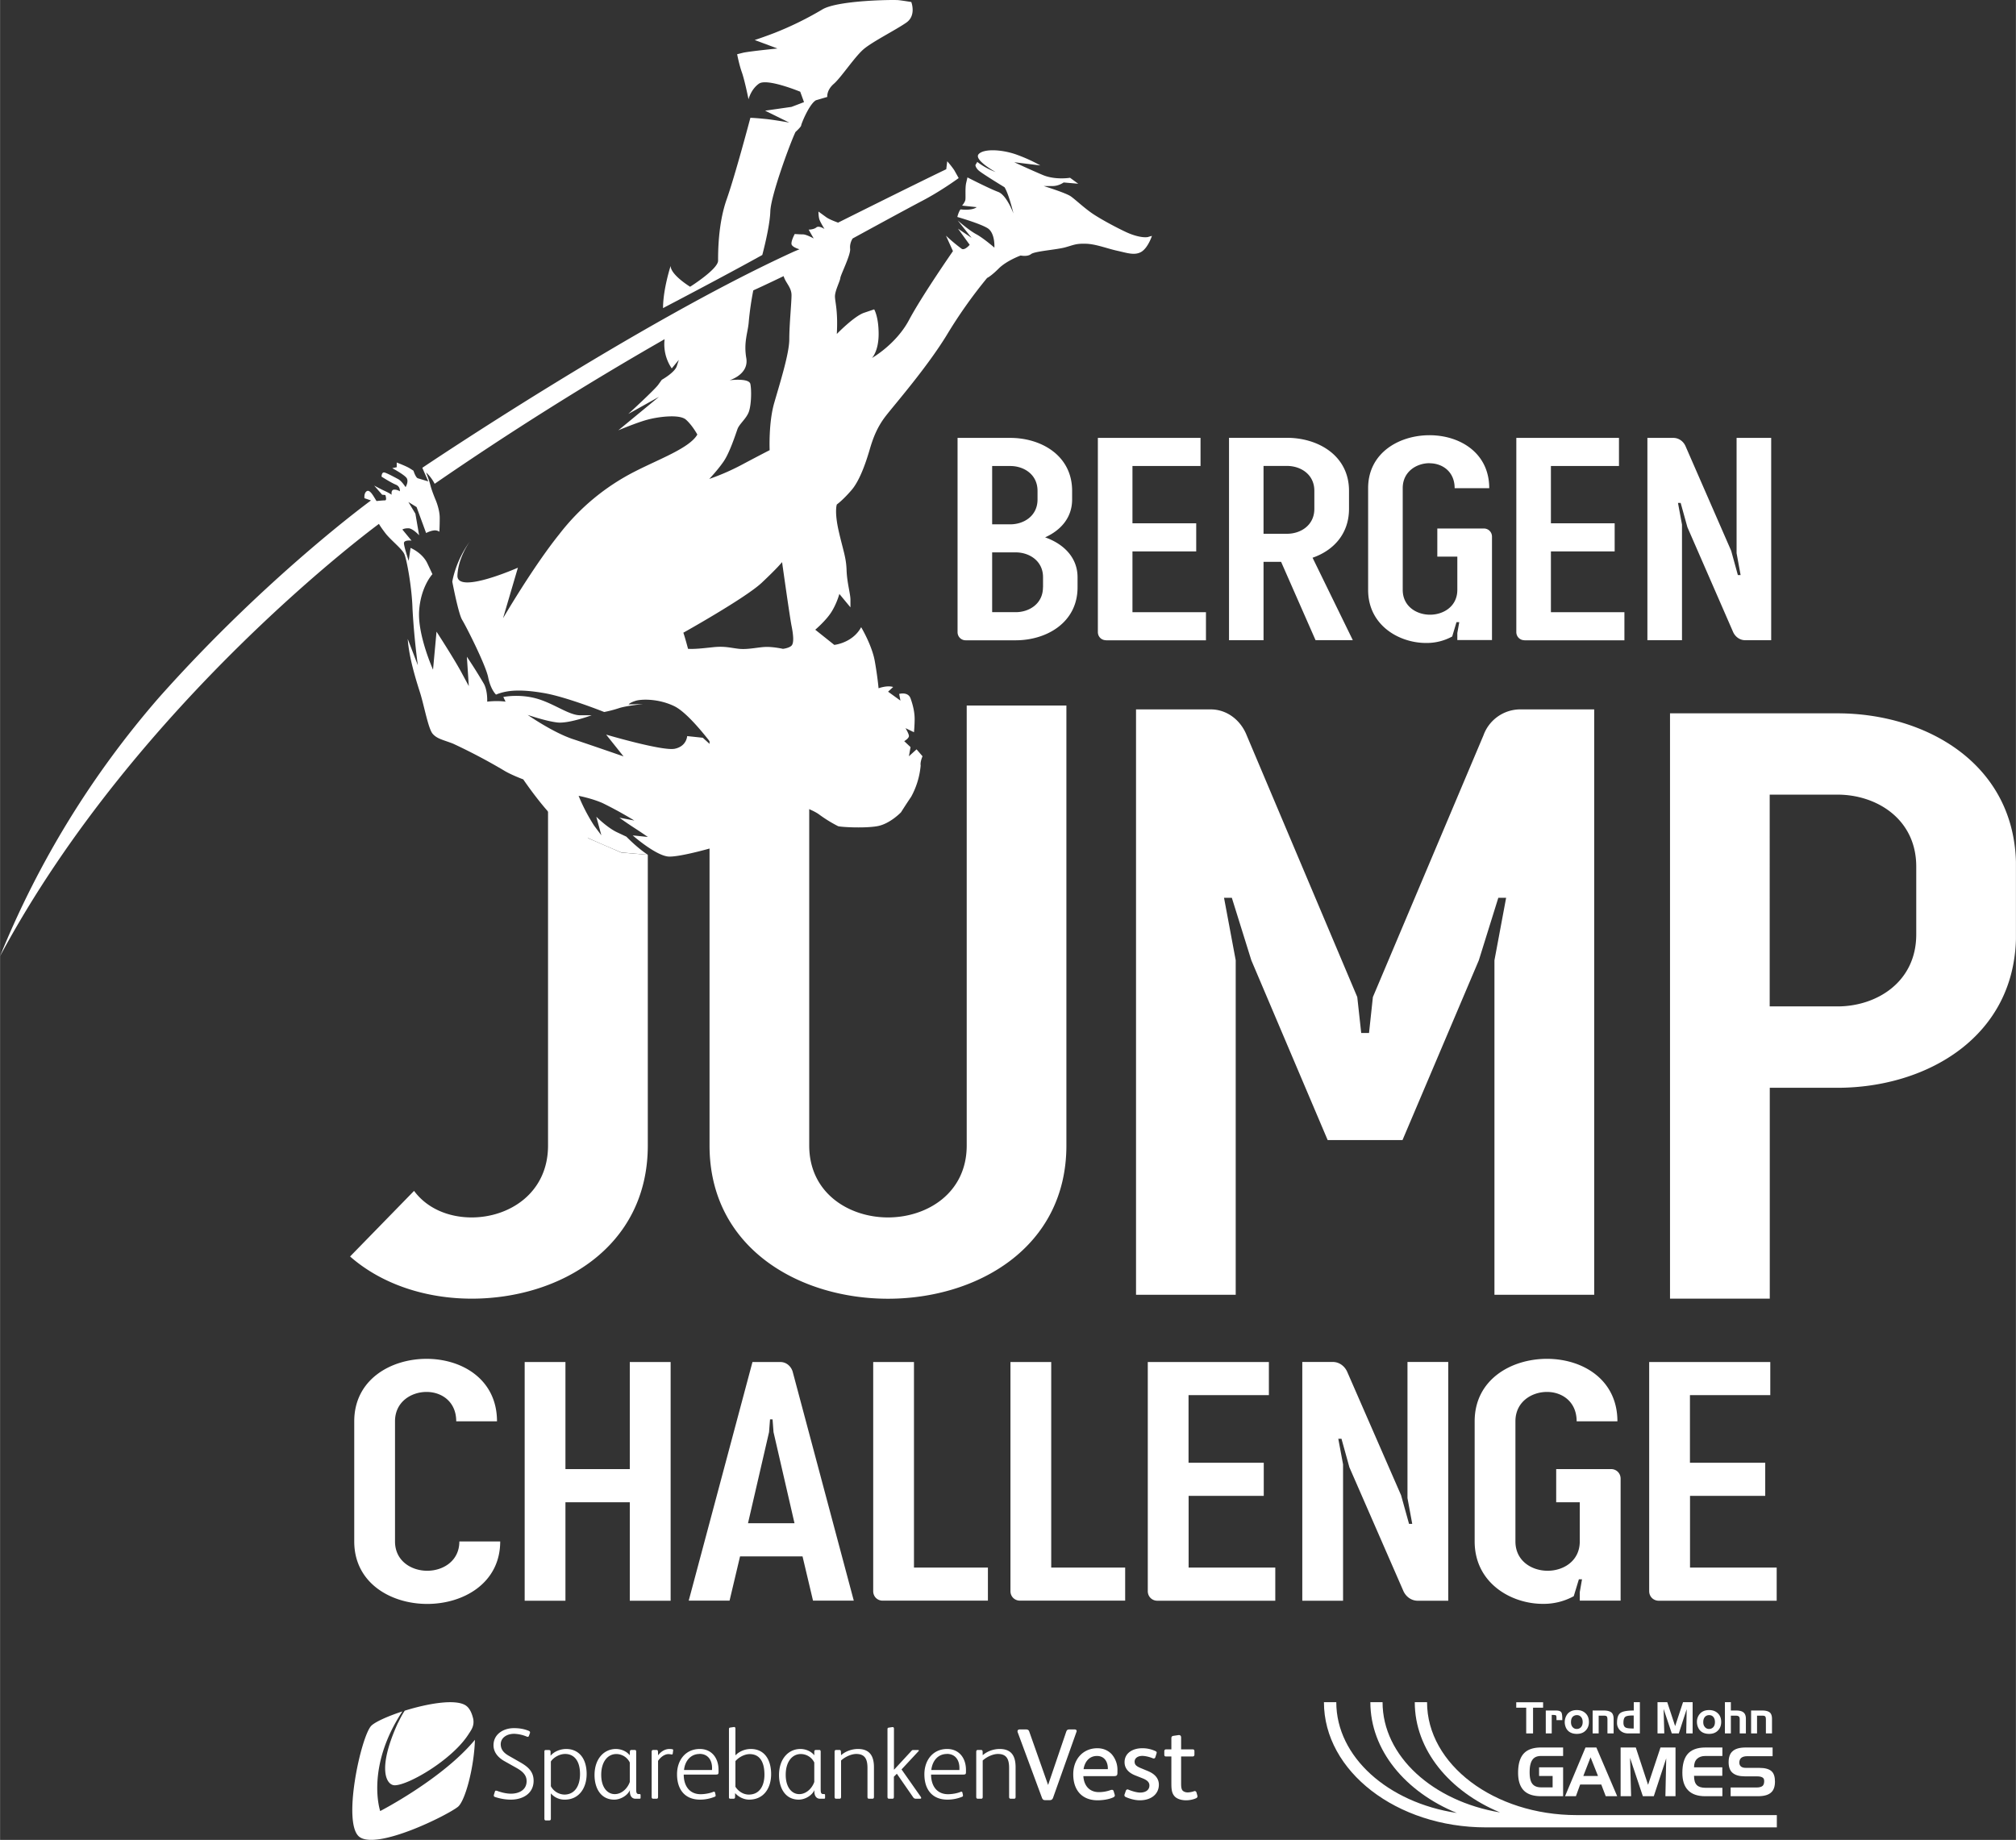 <svg id="Layer_2" xmlns="http://www.w3.org/2000/svg" width="3613.2" height="3297.9" viewBox="0 0 2709.8 2473.5"><rect x="0" y="0" width="2709.8" height="2473.5" fill="#333333" stroke="none"/><defs><clipPath id="clippath"><path class="cls-1" d="M0 0h2709.8v2473.5H0z"/></clipPath><clipPath id="clippath-1"><path class="cls-1" d="M0 0h2709.8v2473.5H0z"/></clipPath><clipPath id="clippath-2"><path class="cls-1" d="M0 0h2709.8v2473.5H0z"/></clipPath><clipPath id="clippath-3"><path class="cls-1" d="M0 0h2709.8v2473.5H0z"/></clipPath><clipPath id="clippath-4"><path class="cls-1" d="M0 0h2709.8v2473.5H0z"/></clipPath><style>.cls-1{fill:none}.cls-3{fill:#fff}</style></defs><g id="Layer_2-2"><g style="clip-path:url(#clippath)"><path class="cls-3" d="M953.7 948.5h134V1540c0 64.1 53.5 96.7 105.9 96.7s105.8-32.6 105.8-96.7V948.5h134V1540c0 137.6-120.4 206-239.8 206s-239.9-68.3-239.9-206V948.5ZM2042.3 953.7h100.6v787h-134.1V1291l15.7-84H2014l-26.2 84-102.6 241.7h-100.6L1682 1291l-26.2-84h-10.5l15.7 84v449.7h-134v-787h100.5c21 0 39.8 13.7 48.2 34.7l148.7 352 5.3 48.3h10.5l5.2-48.3 148.7-352a52.7 52.7 0 0 1 48.2-34.7M2575.8 1256.3V1165c0-64-53.4-96.7-105.8-96.7h-91.2V1353h91.2c52.4 0 105.8-32.6 105.8-96.7m-197 489.6h-134V959H2470c119.4 0 239.9 68.4 239.9 206v91.4c0 137.7-120.5 206-240 206h-91v283.6ZM573.3 1871.3c-20.6 0-42.4 13.3-42.4 39.4v161.6c0 26.1 21.8 39.4 43.3 39.4s43.2-13.3 43.2-39.4h54.9c0 56-49.3 84-98.1 84s-98.1-28-98.1-84v-161.5c0-56.2 49.2-84 97.2-84s94.7 27.8 94.7 84h-54.8c0-26.2-19.3-39.5-39.9-39.5"/></g><path class="cls-3" d="M760 1831.1V1975h86.5v-143.9h54.9V2152h-54.9v-132.4H760V2152h-54.8v-320.9H760z"/><g style="clip-path:url(#clippath-1)"><path class="cls-3" d="m1033.7 1925.3-28.3 122.5h62.5l-28.2-122.5-1.3-17.1h-3.4l-1.3 17.1Zm-39 167.1-14.1 59.5h-54.9l85.7-320.8h37.7c7.7 0 14.1 5.6 16.3 12.8l82.2 308h-54.8l-14.1-59.5h-84ZM1228.5 1831v276.4h99.4v44.5h-141.4c-7.3 0-12.8-5.5-12.8-12.8v-308h54.8ZM1413 1831v276.4h99.4v44.5h-141.3c-7.3 0-12.9-5.5-12.9-12.8v-308h54.9ZM1555.7 2152c-7.3 0-12.9-5.6-12.9-12.9v-308h162.8v44.5h-108v90.9h101.1v44.5h-101v96.4h116.5v44.6h-158.5ZM1813.9 1972.9l-10.7-38.6h-4.3l6.4 34.3V2152h-54.8v-321h41.1c8.6 0 16.3 5.7 19.7 14.2l72 165 10.7 38.5h4.3l-6.4-34.7v-183h54.8v321h-41.1c-8.6 0-16.3-5.6-19.7-14.2l-72-165ZM2079.4 1871.3c-20.6 0-42.4 13.3-42.4 39.4v161.6c0 26.1 21.8 39.4 43.3 39.4s43.2-13.3 43.2-39.4v-52.7h-31.7V1975h73.7c7.3 0 12.9 5.6 12.9 12.9v164h-54.9v-11.5l3-17.2h-4.2l-6.9 22.7a84 84 0 0 1-41.6 10.3c-42.4 0-91.6-27.8-91.6-84v-161.4c0-56.2 49.2-84 97.2-84s94.7 27.8 94.7 84h-54.8c0-26.2-19.3-39.5-39.9-39.5M2229.7 2152c-7.3 0-12.9-5.6-12.9-12.9v-308h162.8v44.5h-108v90.9h101.2v44.5h-101.1v96.4h116.5v44.6h-158.5ZM1402 789.5V776c0-22.1-18.6-33.4-36.8-33.4h-31.6V823h31.6c18.2 0 36.7-11.3 36.7-33.4m-7.3-118v-11.7c0-22.2-18.5-33.4-36.6-33.4h-24.4v78.4h24.4c18.1 0 36.6-11.2 36.6-33.4m-36.6-82.8c41.4 0 83.1 23.6 83.1 71.2v11.6c0 24.4-15.2 41.4-36.3 50.9 24.7 8.7 43.6 26.9 43.6 53.7v13.5c0 47.5-41.8 71.2-83.2 71.2H1298c-6.1 0-10.9-4.8-10.9-11V588.7h70.9ZM1486.6 860.7c-6.2 0-10.9-4.8-10.9-11V588.7h138v37.8h-91.5v77h85.7v37.8h-85.7v81.7h98.8v37.8h-134.4ZM1766.7 684.1v-24.3c0-22.2-18.5-33.4-36.7-33.4h-31.6v91.2h31.6c18.2 0 36.7-11.3 36.7-33.5m-68.3 176.6H1652V588.6h78.1c41.4 0 83.2 23.6 83.2 71.2V684c0 34.2-21.4 56.3-49 65.8l54.1 110.8h-50.1L1722 755.3h-23.6v105.4ZM1921.5 622.7c-17.4 0-36 11.3-36 33.5V793c0 22.2 18.6 33.4 36.7 33.4s36.7-11.2 36.7-33.4v-44.7H1932v-37.8h62.5c6.2 0 11 4.8 11 11v139h-46.6V851l2.6-14.6h-3.7l-5.8 19.3a71.4 71.4 0 0 1-35.2 8.7c-36 0-77.8-23.6-77.8-71.2v-137c0-47.5 41.8-71.1 82.5-71.1s80.3 23.6 80.3 71.2h-46.5c0-22.2-16.4-33.5-33.8-33.5M2049 860.7c-6 0-10.8-4.8-10.8-11V588.7h138v37.8h-91.5v77h85.7v37.8h-85.7v81.7h98.8v37.8H2049ZM2268.2 708.8l-9.1-32.7h-3.6l5.4 29.1v155.5h-46.5v-272h34.9c7.2 0 13.8 4.6 16.7 11.9l61 139.8 9 32.7h3.7l-5.4-29.4v-155h46.5v272h-34.9c-7.3 0-13.8-4.7-16.7-12l-61-139.9ZM835.1 1146.2l-44.3-19.2-39.3-49.9-14.9-15.5V1540c0 64.1-52.3 96.7-102.6 96.7-30.4 0-59.7-11.6-77.5-35.7l-86 88.2c43 37.8 102.7 56.7 163.5 56.7 117.3 0 236.7-68.3 236.7-205.9v-390.8l-35.6-3ZM1024.6 342.8s10.2-37.7 10.8-58.7c.7-21 26.2-90.6 33.8-106.6 0 0 7.7-7 7.7-8.9s10.8-28.7 19.8-33.8l15.3-4.5s-1.3-9 9-17.8c10.1-9 28-36.4 40.1-46.6 12.1-10.2 44-26.2 57.4-35.7 13.4-9.6 6.4-27.5 6.4-27.5S1213.4.8 1207.7.2c-5.8-.7-82.3 0-102.7 12.7a442.6 442.6 0 0 1-63.8 31.3c-14.7 5.7-26.8 9.6-26.8 9.6l30.6 11.4s-39 3.9-46.6 5.8l-7.6 1.9s2.5 13.4 6.3 24.2c3.9 10.9 9 36.4 9 36.4s3.2-13.4 14-21c10.8-7.7 55.5 10.8 55.5 10.8l5.1 14-16.8 6.4-35.5 5.1 32.5 16s-21-3.9-34.4-5.1c-13.4-1.3-17.9-1.3-17.9-1.3s-20.4 77.2-31.9 109.7c-11.5 32.6-11.5 70.8-11.5 82.3s-37.6 35.1-37.6 35.1-26.2-16-26.2-28c0 0-10.2 31.2-10.2 56.7 0 0 83.7-43.7 133.4-71.4"/><path class="cls-3" d="M958.4 870.1c-16.1 1.7-23.8 2.6-33.6 2.2 0 0-3.8-14.5-6.3-21.7 0 0 83.8-46.8 105.4-67.2 21.7-20.4 27.3-27.7 27.3-27.7s10.2 72.8 12.7 85.5c2.6 12.8 3.4 23.4 0 26.8-3.4 3.4-11.5 4.3-11.5 4.3s-11.5-2.6-21.7-2.6-24.6 3.8-37 2.6c-12.3-1.3-19.1-3.9-35.3-2.2m-14 121.7-20.8-2.2s-.5 13.6-16.6 17c-16.2 3.5-92.3-19-92.3-19l23.4 29.3s-41.7-14.5-68.5-23.4c-26.8-9-60.4-32.4-60.4-32.4s24.7 8.5 40 10.2c15.3 1.7 46-9.7 46-9.7h-15.4c-15.3 0-35.7-16.2-59.1-22.6-23.4-6.4-44.2-2-44.2-2l3 6.3c-12-1.7-24.7 0-24.7 0s.8-14-4.3-23.8a685 685 0 0 0-23-36.6l2.6 39.5-9.8-18.2c-9.8-18.3-33.6-55-33.6-55l-4.7 51.1s-20.8-46.3-18.7-79c2.2-32.8 17.9-49.4 17.9-49.4l-6.8-14.5c-6.8-14.4-22.6-20.8-22.6-20.8l-2.5 17.4s-6.4-19.1-6.4-23.8 10.2-3.4 10.2-3.4l-12.3-14.9s2.1-1.7 8-1.7 14.5 9.4 14.5 9.4l-5-29-9.4-15.7 11 6.8 12.8 34.9s4.7-2.6 9.8-3.4c5-.9 8 1.7 8 1.7s.5-6.8.5-18.7-5.8-24.8-5.8-24.8-4.8-11.4-6.7-19c-2-7.8-5.8-17.3-5.8-17.3a56.2 56.2 0 0 1 11.5 15.3A4380.8 4380.8 0 0 1 893.3 456a57.5 57.5 0 0 0 9.6 39.3l9.5-11.5-2.8 8.6c-2.9 8.6-20.1 18.2-20.1 18.2l-4.8 6.7c-4.8 6.7-40.2 39.2-40.2 39.2l41.2-23-54.6 45s24.9-10.5 39.2-14.3c14.4-3.9 43.1-7.7 51.7 0 8.6 7.6 15.3 20 15.3 20-10.5 18.2-50.7 32.6-84.2 49.8a299.2 299.2 0 0 0-101.4 84.2c-35.4 44-75.6 113-75.6 113l20-68s-82.2 36.4-81.3 10.5c.9-21.8 13.3-41 17.1-46.3-20 27.2-24 54.6-24 54.6s8.2 43.3 13.3 51.4c5 8.1 31.4 60 34.9 77 3.4 17 10.6 23.4 10.6 23.4 15.3-6.4 34.4-7.2 64.2-2.1 29.8 5 81.2 25.5 81.2 25.5s9.4-1.7 19.6-5.1c10.2-3.4 32.8-5.6 32.8-5.6l-19.6.5s1.3-2.2 9-4.7c7.6-2.6 31-3.4 52.7 7.2 21.6 10.7 55.7 58.3 55.7 58.3l-17.9-16.2ZM972.9 620c8-11.9 15.7-35.7 18.3-43 2.5-7.1 11.9-14 15.3-23.3 3.4-9.4 3.8-29 2.1-37.4-1.7-8.5-28-5.1-28-5.1s26.3-7.7 22.5-29.8c-3.8-22.1 2.5-34.9 3.4-49.8a418 418 0 0 1 6-41.2c17-7.7 40.8-19.2 40.8-19.2 2.5 9 10.6 15 10.6 25.6s-3 40-3 59.3-12.7 59.3-20.4 86.1c-7.6 26.8-6 63-6 63s-8.4 4.2-34.8 18.2a311 311 0 0 1-46.4 20.5s11.5-12 19.6-23.9m570.8-301.5c-4.7 1.3-15.7 0-29-6-13.1-6-36-18.2-47.6-26.3-11.4-8.1-21.2-17.5-27.6-22.1-6.4-4.7-36.6-14-36.6-14h12c8.4 0 14.8-4.8 14.8-4.8l19.6 1.7-11-8s-20 3.4-37-3.9c-17-7.2-38-17-38-17l35 4.3s-13.6-8.1-33.2-15c-19.6-6.7-43.4-7.6-49.8 0-6.4 7.7 23 23.9 23 23.9a97.5 97.5 0 0 1-24.7-13.6l-2.5 4.2s0 3 3.8 6.8c3.8 3.9 35.3 23 35.3 23 6 9.4 12 35.3 12 35.3s-9-24.7-20.5-29c-11.5-4.2-41.3-19.5-41.3-19.5l-1.7 7.3c-1.7 7.2-.4 20-1.2 23.3-.9 3.4-4.3 7.3-4.3 7.3l19.6 2.1c-6.4 5.1-21.7 3-21.7 3-2.6 3-4.3 10.2-4.3 10.2s29.8 8.5 40.4 14.9c10.7 6.4 9.4 26.3 9.4 26.3s-14.5-12.7-24.7-18.2c-10.2-5.6-24.6-18.3-24.6-18.3l18.7 23.4-18.3-12.4 15.7 21.7s-6.4 7.7-10.6 5.5a230 230 0 0 1-21.3-17.8l9.4 20.8s-41.7 60-59.1 92.7c-17.5 32.8-49.8 51-49.8 51s9-8.9 9-32.3-6-33.1-6-33.1l-13.6 4.6c-13.6 4.7-36.6 28.5-36.6 28.5 1.7-31.9-2.5-43-2.5-50.6s6.8-20.4 7.2-24.6c.4-4.3 14-31 13.2-39.2-.9-8 3.4-14 3.4-14s67.6-37 93.5-50.6c26-13.6 49-30.6 49-30.6l-6-10.7a116 116 0 0 0-9.4-11.9l-1.3 10.7c-46 22.1-145.4 71.8-145.4 71.8s-11-3.8-15.8-7.2l-10.6-7.7s0 6.8 1.3 10.7c1.3 3.8 6.8 12.7 6.8 12.7s-7.7-5-11-2c-3.5 2.9-10.3 2.9-10.3 2.9l6.8 11.9s-9.8-5.5-14.4-5.5-11.1-.5-11.1-.5-5.1 9.4-4.3 13.7c.9 4.2 10.7 6.8 10.7 6.8l-7.2 3c-210.6 96-499.8 290.8-499.8 290.8l8 18.3-14-4.2c-3-.9-5.9-10.2-5.9-10.2l-4.7-3c-4.6-3-17.8-8-17.8-8v6.3l-6 1.3s15.8 8.5 19.2 13.1c3.4 4.7-1.3 12.4-1.3 12.4s-5.1-8.1-9.8-10.7c-4.7-2.5-14-7.6-18.3-8.9-4.2-1.3-4.2 5.5-4.2 5.5s12.7 8.1 19 10.7c6.5 2.5 5.6 9 5.6 9s-3.8-2.6-8-2.2c-4.3.4-3 6.8-3 6.8s-3-2.1-8.5-4.7c-5.6-2.5-15-7.6-15-7.6l10.7 12.3 4.3.4s2.5 7.2-.5 7.2-11.4.9-11.4.9l-2.6-4.3c-2.6-4.2-6.8-11.4-10.6-8.9-3.9 2.6-3 9.4-3 9.4l8.8 3S358 775.3 213.4 938A1242.2 1242.2 0 0 0 0 1285.4c183.7-342.6 509.3-581.1 509.3-581.1s1.7 3.4 8.5 12.3c6.8 9 22.1 20.8 25.5 28 3.4 7.3 10.3 45.1 11.1 73.6a973 973 0 0 0 7.2 76.2L548 859c1.7 25 11 54.8 16.6 72.3 5.5 17.4 11 48.5 17 55.3 6 6.8 14 8 27.2 13.1a778.6 778.6 0 0 1 68 35.8c9.5 6 26.5 12.3 26.5 12.3s36.5 54 57.8 65c21.3 11.1 74 33.2 74 33.2l35.6 3.1c-14-9-28.8-24.3-28.8-24.3l-12.7-6c-12.8-6-27.7-20.8-27.7-20.8l6.8 25-9.8-13.1a244 244 0 0 1-20.8-40s17.9 3.4 32.3 9.8a536.5 536.5 0 0 1 42.6 23.4l-20-3.8s5.5 4.2 17.8 12.3c12.4 8 20.4 13.6 20.4 13.6l-20.4-2.1s32.4 28.5 49.4 28.5 59-12 75.2-17c16.2-5.2 47.3-20.9 64.7-29.8 17.4-9 29-23 29-23l11.4 3s13.2 4.7 20.4 9.8a183 183 0 0 0 26 16.1c4.2 1.3 35.7 3 52.7 0s31.9-18.7 31.9-18.7 6.4-10.2 13.6-20.8a106.6 106.6 0 0 0 12.8-42.1c-.9-4.7 2.5-12.4 2.5-12.4l-8-9.3-10.3 9.3 2.2-12.3-8.5-8s6.8-3.9 6.3-7.3c-.4-3.4-4.6-10.2-4.6-10.2l11.4 5.5s.9-9 .9-17.8-2.1-18.3-5.5-27.7c-3.4-9.4-15.3-6-15.3-6l1.7 9-16.6-12 6.8-6.3c-8.1-2.6-19.6 1.7-19.6 1.7s-1.3-15.3-5.1-36.6-18.3-45.5-18.3-45.5c-11.5 21.3-36.1 23.8-36.1 23.8l-25.6-20.4s14.5-12.3 21.7-23.8c7.3-11.5 10.7-24.3 10.7-24.3l14.9 18v-10.3c0-8-4.7-23-5.2-40-.6-17-4.6-26-10.6-52.3-6-26.4-2.5-35.7-2.5-35.7s8-5.6 20-19.6c11.9-14 20.4-41.2 24.6-55.7 4.3-14.5 9.8-29 21.3-43.8 11.5-14.9 55.7-65.5 82.5-109.7a644.2 644.2 0 0 1 53.6-75.7s5.1-2.2 15.7-12.8c10.7-10.6 29.4-17.4 29.4-17.4s9 2 14-1.9c5.1-4 34.5-5.8 46.4-9.2 11.9-3.4 14.4-5.1 27.6-4.7 13.2.4 28.1 6.4 41.7 9.4 13.6 3 23.8 6.8 32.8 1.3 8.9-5.6 14-21.3 14-21.3l-4.7 1.3ZM535 2316.2c4.5-9.5 7.4-14 9-16.4 30.8-9.6 67.7-16 81.7-7.2 4.1 2.6 7.1 7.4 9.1 13.7.6 2 1.3 4.4 1.4 5.5 1.2 9-2.8 14-6.7 20-22 34.2-80.7 68.3-99 68.3-11 0-24.3-21.2 4.4-84"/><path class="cls-3" d="M511 2434.8s-20-58.5 29.8-134c-19.8 6.5-36.4 14-41.7 19.2-13.8 13.6-40 133-15.6 149.8 24.4 16.8 116-28.4 131.8-40.6 9.9-7.7 22-53.3 23-90.2-43.6 52.7-127.4 95.8-127.4 95.8M686.5 2419.4c-6.8 0-14-1.2-21-3.5-1.2-.4-1.8-1-1.8-2l.1-.9 1.4-4.5c.3-.8.7-1.2 1.5-1.2l1.4.3c6 2.2 12.5 3.8 18.7 3.8 10.5 0 21-4.8 21-16.9 0-8.4-5.9-13.3-13.2-17.5l-16.9-9.5c-8.7-5-14.4-12.1-14.4-21.2 0-15.1 13.6-23 27.3-23 7.5 0 13.5 1 20 3.6 1.2.6 1.8 1.1 1.8 2l-.1 1-1.4 3.8c-.3.9-1 1.3-1.6 1.3l-1.2-.3a48 48 0 0 0-17-3.8c-4.7 0-9.4 1.2-12.8 3.8a12.5 12.5 0 0 0-5.3 10c0 7.8 4.7 12.3 11.3 16l14 8c10.7 6 18.9 12.5 18.9 25.3 0 17.3-14.6 25.4-30.6 25.4M759.6 2358c-7.3 0-15.4 4.4-19.2 10.1v33.3a21.4 21.4 0 0 0 18.2 11.2c13.6 0 21-11.3 21-27.6 0-18.5-8.5-27-20-27m-.4 61.4a24 24 0 0 1-18.8-8.4v34.2c0 1.8-1.1 2.2-2.6 2.2h-4c-1.4 0-2.1-.8-2.1-2.4v-90.3c0-1.6.7-2 2.2-2h3.4c1.9 0 2.7.5 2.7 2.4v5.3c4.6-5.6 13-9.1 21-9.1 15.8 0 27.5 11.3 27.5 33.7 0 18.4-10 34.4-29.3 34.4M846.5 2369.5a20.2 20.2 0 0 0-18.1-11.4c-11.7 0-20.3 10.5-20.3 27.9s8.6 26 18.2 26 17.4-8.1 20.2-16.4v-26.1Zm12.9 48.7h-5.2c-5.3 0-7.6-4.5-7.6-9.8v-1.8c-2.7 6.7-12 12.8-21 12.8-18.5 0-26.5-16-26.5-33 0-22.2 13-35.1 28.7-35.1 6.5 0 14.2 2.7 18.6 8.5l.2-5c0-1.6 1-2.2 2.4-2.2h4.1c1.5 0 2 .8 2 2.5v47.7c0 3.8 0 6.4.6 7.5.5 1.2 1.5 1.6 2.8 1.6h1c1 0 1.5.3 1.5 1.5v3.4c0 1.1-.4 1.4-1.6 1.4M904.2 2357.7c-.2.7-.6 1-1.1 1h-.3c-1.4-.2-2.9-.5-4.3-.5-5 0-10.4 3.7-14 9.1v48.4c0 1.7-.6 2.5-2.1 2.5h-4.3c-1.6 0-2.2-.8-2.2-2.5v-60.6c0-1.6.7-2.5 2.2-2.5h4.2c1.5 0 2.1.9 2.1 2.5l.2 4.8c2.7-4.1 8.4-8.6 15.2-8.6 1 0 2.6.1 4 .4.8.1 1 .7 1 1.2v.3l-.6 4.5ZM940.4 2358c-12.8 0-19.9 10.3-21 21.6H957l.1-2.8c0-10.3-5.4-18.9-16.8-18.9m21.7 27.8h-43c0 14.4 7.1 26.4 22.8 26.4 5.8 0 12.9-1.4 17-3.2l1-.2c.6 0 1.1.5 1.3 1.2l.7 3.1.1 1.1c0 .7-.4 1.1-1.4 1.5a51.8 51.8 0 0 1-19.5 3.8c-20.8 0-31-14-31-34.1 0-19 11.5-34 30.6-34 16 0 25.2 12.2 25.2 28.1v2.6c0 3-.4 3.7-3.8 3.7M1007.7 2358.2c-7 0-14.7 4.2-19.2 9.4v34.5c4 6.2 10.6 10.5 18 10.5 14.7 0 21-12.2 21-26.8 0-16.6-6-27.6-19.8-27.6m-.8 61.2c-7.5 0-14.7-4-18.8-8.8l-.1 5.1c0 2-.7 2.5-2.6 2.5H982c-1.5 0-2.2-.4-2.2-2v-91.3c0-1.6.3-2.2 1.8-2.4l4.8-.7h.5c1 0 1.6.8 1.6 2.2v35.9c4.1-4.4 11.6-8.6 20.6-8.6 19.3 0 27.4 15.6 27.4 33.8s-9.4 34.3-29.6 34.3M1094.5 2369.5a20.2 20.2 0 0 0-18.1-11.4c-11.7 0-20.3 10.5-20.3 27.9s8.6 26 18.2 26 17.4-8.1 20.2-16.4v-26.1Zm12.9 48.7h-5.2c-5.3 0-7.6-4.5-7.6-9.8v-1.8c-2.7 6.7-12 12.8-21 12.8-18.4 0-26.5-16-26.5-33 0-22.2 13-35.1 28.7-35.1 6.6 0 14.2 2.7 18.7 8.5v-5c0-1.6 1-2.2 2.5-2.2h4.1c1.5 0 2 .8 2 2.5v47.7c0 3.8 0 6.4.6 7.5.5 1.2 1.5 1.6 2.8 1.6h1c1 0 1.5.3 1.5 1.5v3.4c0 1.1-.4 1.4-1.6 1.4M1172.5 2418.2h-4.4c-1.5 0-2.1-.8-2.1-2.5V2377c0-10.9-2.6-19-15.1-19-6.8 0-15.2 4-20.4 8.8v49c0 1.6-.7 2.4-2.2 2.4h-4.4c-1.4 0-2.1-.8-2.1-2.5v-60.6c0-1.6.7-2.5 2.2-2.5h4.2c1.5 0 2.1.9 2.1 2.5l.2 4.6c6.2-5.6 15-8.4 22.7-8.4 15.9 0 21.5 9.6 21.5 24.5v40c0 1.6-.7 2.4-2.2 2.4M1236.3 2418.2h-5c-1.8 0-3-.6-3.9-2l-21.9-31.6-4 4v27.1c0 1.7-.6 2.5-2 2.5h-4.4c-1.5 0-2.2-.8-2.2-2.5V2325c0-1.6.3-2.2 1.8-2.4l4.7-.7h.6c1 0 1.6.8 1.6 2.2v54.9h.3l23-24.9c.8-1 1.4-1.4 2.4-1.4h6.8c.5 0 1 .3 1 .7 0 .3-.3.6-.6 1l-22.7 24.4 25.7 36.6c.5.7.7 1.4.7 1.8 0 .7-.6 1-2 1M1272.8 2358c-12.8 0-19.8 10.3-21 21.6h37.8v-2.8c0-10.3-5.4-18.9-16.8-18.9m21.8 27.8h-43.1c0 14.4 7.2 26.4 22.8 26.4 5.9 0 13-1.4 17-3.2l1-.2c.6 0 1.2.5 1.3 1.2l.7 3.1.1 1.1c0 .7-.4 1.1-1.3 1.5a51.7 51.7 0 0 1-19.6 3.8c-20.8 0-31-14-31-34.1 0-19 11.6-34 30.6-34 16 0 25.3 12.2 25.3 28.1v2.6c0 3-.4 3.7-3.8 3.7M1363 2418.2h-4.4c-1.5 0-2.2-.8-2.2-2.5V2377c0-10.9-2.6-19-15-19-6.9 0-15.3 4-20.5 8.8v49c0 1.6-.6 2.4-2.1 2.4h-4.4c-1.5 0-2.2-.8-2.2-2.5v-60.6c0-1.6.7-2.5 2.2-2.5h4.2c1.5 0 2.2.9 2.2 2.5l.1 4.6c6.3-5.6 15-8.4 22.8-8.4 15.9 0 21.4 9.6 21.4 24.5v40c0 1.6-.6 2.4-2.1 2.4M1447 2328.4l.2-1.2c0-.7-.3-2.2-3-2.2h-6.3c-2.9 0-3.9.7-4.8 3.3l-24.3 71.4-25.3-71.7c-.8-2.3-2-3-5-3h-7.8c-1.8 0-3 .9-3 2.5 0 .4 0 1 .4 1.8l32.4 87.5c.9 2.4 2 3.3 4.3 3.3h6.4c2 0 3.4-1 4.2-3a872358.5 872358.5 0 0 1 31.5-88.7M1489 2378.4h-32.5c1.2-8.3 6.5-17.7 18-17.7 10.8 0 14.6 9 14.6 16.5v1.2Zm-14-28.1c-19 0-32.4 14.4-32.4 35 0 22 12.3 35 32.8 35 5.8 0 14.8-1 21.1-4 1.1-.6 2-1.2 2-2.5l-.1-1v.2l-1.5-5a2.3 2.3 0 0 0-2.3-1.8l-1.2.2h-.4v.1a47 47 0 0 1-16 2.8c-12.2 0-20-8.2-20.8-21.5h41c3.8 0 4.8-1 4.8-4.5v-2.3a32 32 0 0 0-8-23c-4.9-5-11.4-7.7-19-7.7M1543.7 2381.3l-10.6-4.4c-6.1-2.6-8-4.7-8-8.6 0-4.6 4.2-7.7 10.4-7.7 4.3 0 10.6 1.7 14 3.2l1.3.3c1 0 1.9-.7 2.2-1.8l1.5-4.8.3-1.3c0-1-.9-1.7-1.6-2a41.2 41.2 0 0 0-18-3.9c-11.7 0-23.6 5.8-23.6 18.8 0 8 5 14.1 14.5 17.8l9.1 3.6c7 2.7 9.8 5.6 9.8 9.9 0 5.8-4.8 9.5-12.5 9.5-4 0-10.2-1.6-15.9-4-.4-.2-.8-.2-1.1-.2-1 0-1.8.7-2.2 1.8l-1.7 4.9c-.2.3-.2.7-.2 1 0 1.1.6 2 1.8 2.5 2.2 1 10.3 4.4 18.9 4.4 15.3 0 25.6-8.4 25.6-21 0-10-7.6-15.2-14-18M1609.5 2414.5V2414.2l-1.2-4.3c-.3-1.2-1.2-2-2.3-2-.3 0-.7 0-1.2.2h.2a29 29 0 0 1-8.4 1.6c-3 0-5.4-.9-7-2.5-1.7-2-2-5.1-2-9.8v-36h15.1c.7 0 2.8 0 2.8-2.5v-4.6c0-2.3-1.4-2.5-2.6-2.5h-15.3v-16c0-2-1.1-3.2-2.8-3.2h-.6l-6.7 1c-2.2.3-3 1.2-3 3.4v14.8h-7c-1.6 0-2.5.9-2.5 2.6v4.2c0 2.2.6 2.8 2.8 2.8h6.7v34.9c0 8.6.3 14.2 4.4 18.7 3 3.3 8.8 5.3 15.4 5.3 4.4 0 9.4-1 13-2.6 1.9-.7 2.3-1.9 2.3-2.8l-.1-.5"/></g><path class="cls-3" d="M2060.7 2330.4h-9.2v-34.6h-13.4v-7.3h36.1v7.3h-13.5v34.6z"/><g style="clip-path:url(#clippath-2)"><path class="cls-3" d="M2085.8 2330.4h-8v-30.8h13.6c3.8 0 6.1.8 7.2 2.3.9 1.3 1.4 4.2 1.4 8.7v1.9h-7.8v-2.5c0-2.2-.2-3.5-.8-3.9-.5-.4-2.4-.6-5.6-.6v24.9ZM2119.4 2324.4c2 0 3.7-.6 5.1-1.8 1.9-1.7 2.9-4.2 2.9-7.5 0-3-.8-5.4-2.4-7-1.4-1.6-3.2-2.3-5.4-2.3s-4.2.8-5.7 2.3c-1.5 1.7-2.2 4-2.2 7s.7 5 2.1 6.7a7 7 0 0 0 5.6 2.6m.1 6.6c-4 0-7.2-.9-9.8-2.6-2.2-1.5-4-3.6-5-6.2a18.1 18.1 0 0 1 2.3-18c3-3.5 7.1-5.2 12.5-5.2 4.5 0 8.2 1.2 11.2 3.8 3.4 2.9 5.1 7 5.1 12.2 0 4.6-1.4 8.4-4.2 11.3-3 3.2-7 4.7-12 4.7M2148.9 2330.4h-8.1v-30.8h15.2c4.6 0 7.9 1 10 2.6 2 1.7 3 4.6 3 8.7v19.5h-8.3v-18.5c0-2.2-.3-3.7-.9-4.3-.6-.8-2-1.1-4.4-1.1h-6.5v23.9ZM2196 2323.8v-17.5h-1.8c-4.7 0-7.9.6-9.4 1.7-1.8 1.3-2.6 4-2.6 8 0 3.3 1 5.5 3 6.5 1.6.9 5.3 1.3 10.9 1.3m0-35.4h8.2v42h-15.6c-4.2 0-7.7-1.2-10.4-3.5a13.8 13.8 0 0 1-4.7-11.1c0-6.4 1.5-10.7 4.5-12.9 3-2.2 9-3.3 18-3.3v-11.2Z"/></g><path class="cls-3" d="M2237.1 2330.4h-9.1v-42h13.1l10.6 32.2 10.6-32.2h12.9v42h-8.6l.6-32.6-10.6 32.6h-9.4l-11-32.9.9 32.9z"/><g style="clip-path:url(#clippath-3)"><path class="cls-3" d="M2297.2 2324.4c2 0 3.7-.6 5.1-1.8 2-1.7 2.9-4.2 2.9-7.5 0-3-.8-5.4-2.3-7-1.4-1.6-3.3-2.3-5.5-2.3s-4.2.8-5.6 2.3c-1.5 1.7-2.3 4-2.3 7s.7 5 2.2 6.7a7 7 0 0 0 5.5 2.6m.2 6.6c-4 0-7.3-.9-9.9-2.6-2.2-1.5-3.9-3.6-5-6.2-1-2.3-1.5-4.7-1.5-7.2a16 16 0 0 1 3.8-10.8c3-3.5 7.1-5.2 12.6-5.2 4.4 0 8.1 1.2 11.1 3.8 3.4 2.9 5.1 7 5.1 12.2 0 4.6-1.4 8.4-4.2 11.3-3 3.2-7 4.7-12 4.7M2326.6 2330.4h-8v-42h8v11.2h7.3c4.2 0 7.3.8 9.2 2.2 2.5 1.7 3.7 4.7 3.7 9v19.6h-8.3v-18.6c0-1.8-.2-3-.8-3.8-.8-1-2.3-1.5-4.6-1.5h-6.5v23.9ZM2361.8 2330.4h-8v-30.8h15.2c4.6 0 7.9 1 9.9 2.6 2 1.7 3 4.6 3 8.7v19.5h-8.2v-18.5c0-2.2-.3-3.7-.9-4.3-.6-.8-2.1-1.1-4.4-1.1h-6.6v23.9ZM2087 2402.9v-15.3h-18.2V2376h32.3v38.8h-29.5c-9.8 0-17.2-2.2-22.3-6.7-5.8-5.2-8.7-13.5-8.7-24.8 0-12.1 2.7-21 8.2-26.5 5-5 12.6-7.5 22.8-7.5h29.5v11.4h-29.5c-5 0-8.7 1.4-11.1 4.3-3 3.5-4.4 9.4-4.4 17.5 0 6.8 1 11.8 3.2 15 2.4 3.6 6.5 5.4 12.3 5.4h15.5Z"/></g><path class="cls-3" d="M2128.3 2387.6h19.7l-10-25.1-9.7 25Zm-10 27.2h-14.6l27.5-65.5h14.6l28 65.5h-15.4l-6-15.7H2124l-5.7 15.7ZM2192.5 2414.8h-14.1v-65.5h20.4l16.5 50.2 16.7-50.2h20.2v65.5h-13.6l1.1-50.9-16.7 50.9h-14.7l-17.2-51.4 1.4 51.4z"/><g style="clip-path:url(#clippath-4)"><path class="cls-3" d="M2315.2 2349.3v11.4h-22.7c-5 0-8.7 1.3-11.4 3.9-2.7 2.6-4 6.4-4 11.4h38v11.4h-38c0 5.8 1.2 10 3.8 12.5 2.4 2.4 6.3 3.6 11.6 3.6h22.7v11.3H2292c-10.2 0-18-2.7-23.2-8.3-5-5.3-7.4-13-7.4-23.2 0-10.8 2.2-19 6.5-24.5 5-6.3 13.2-9.5 24.5-9.5h22.8ZM2346.5 2349.3h36.2v11.7h-34c-7.1 0-10.7 2.9-10.7 8.6 0 2 .6 3.7 1.8 4.9 1.5 1.5 3.8 2.2 7 2.2h18c7.9 0 13.4 1.6 16.7 4.7 3 2.9 4.4 7.5 4.4 13.8s-1.6 11.3-5 14.4c-3.6 3.5-9.6 5.2-18 5.2h-36.6v-11.7h34.5c4.1 0 7-.8 8.6-2.3 1.3-1.3 2-3.4 2-6.3 0-2-.5-3.4-1.5-4.3-1.5-1.4-4.2-2.1-8.2-2.1h-16.2c-7.6 0-13-1.6-16.6-4.7-3.6-3-5.3-7.9-5.3-14.3s1.6-11.4 5-14.5c3.7-3.6 9.7-5.3 18-5.3"/><path class="cls-3" d="M2119.4 2440.2c-111 0-201.2-68.1-201.2-151.8h-16.5c0 64 46.4 119.8 114.6 148.2-90.2-15-157.9-75.7-157.9-148.2H1842c0 64.5 47.1 120.6 116.2 148.9-92.3-13.8-162-75.3-162-148.9h-16.6c0 92.8 97.7 168.3 217.8 168.3h391v-16.5h-268.9Z"/></g></g></svg>